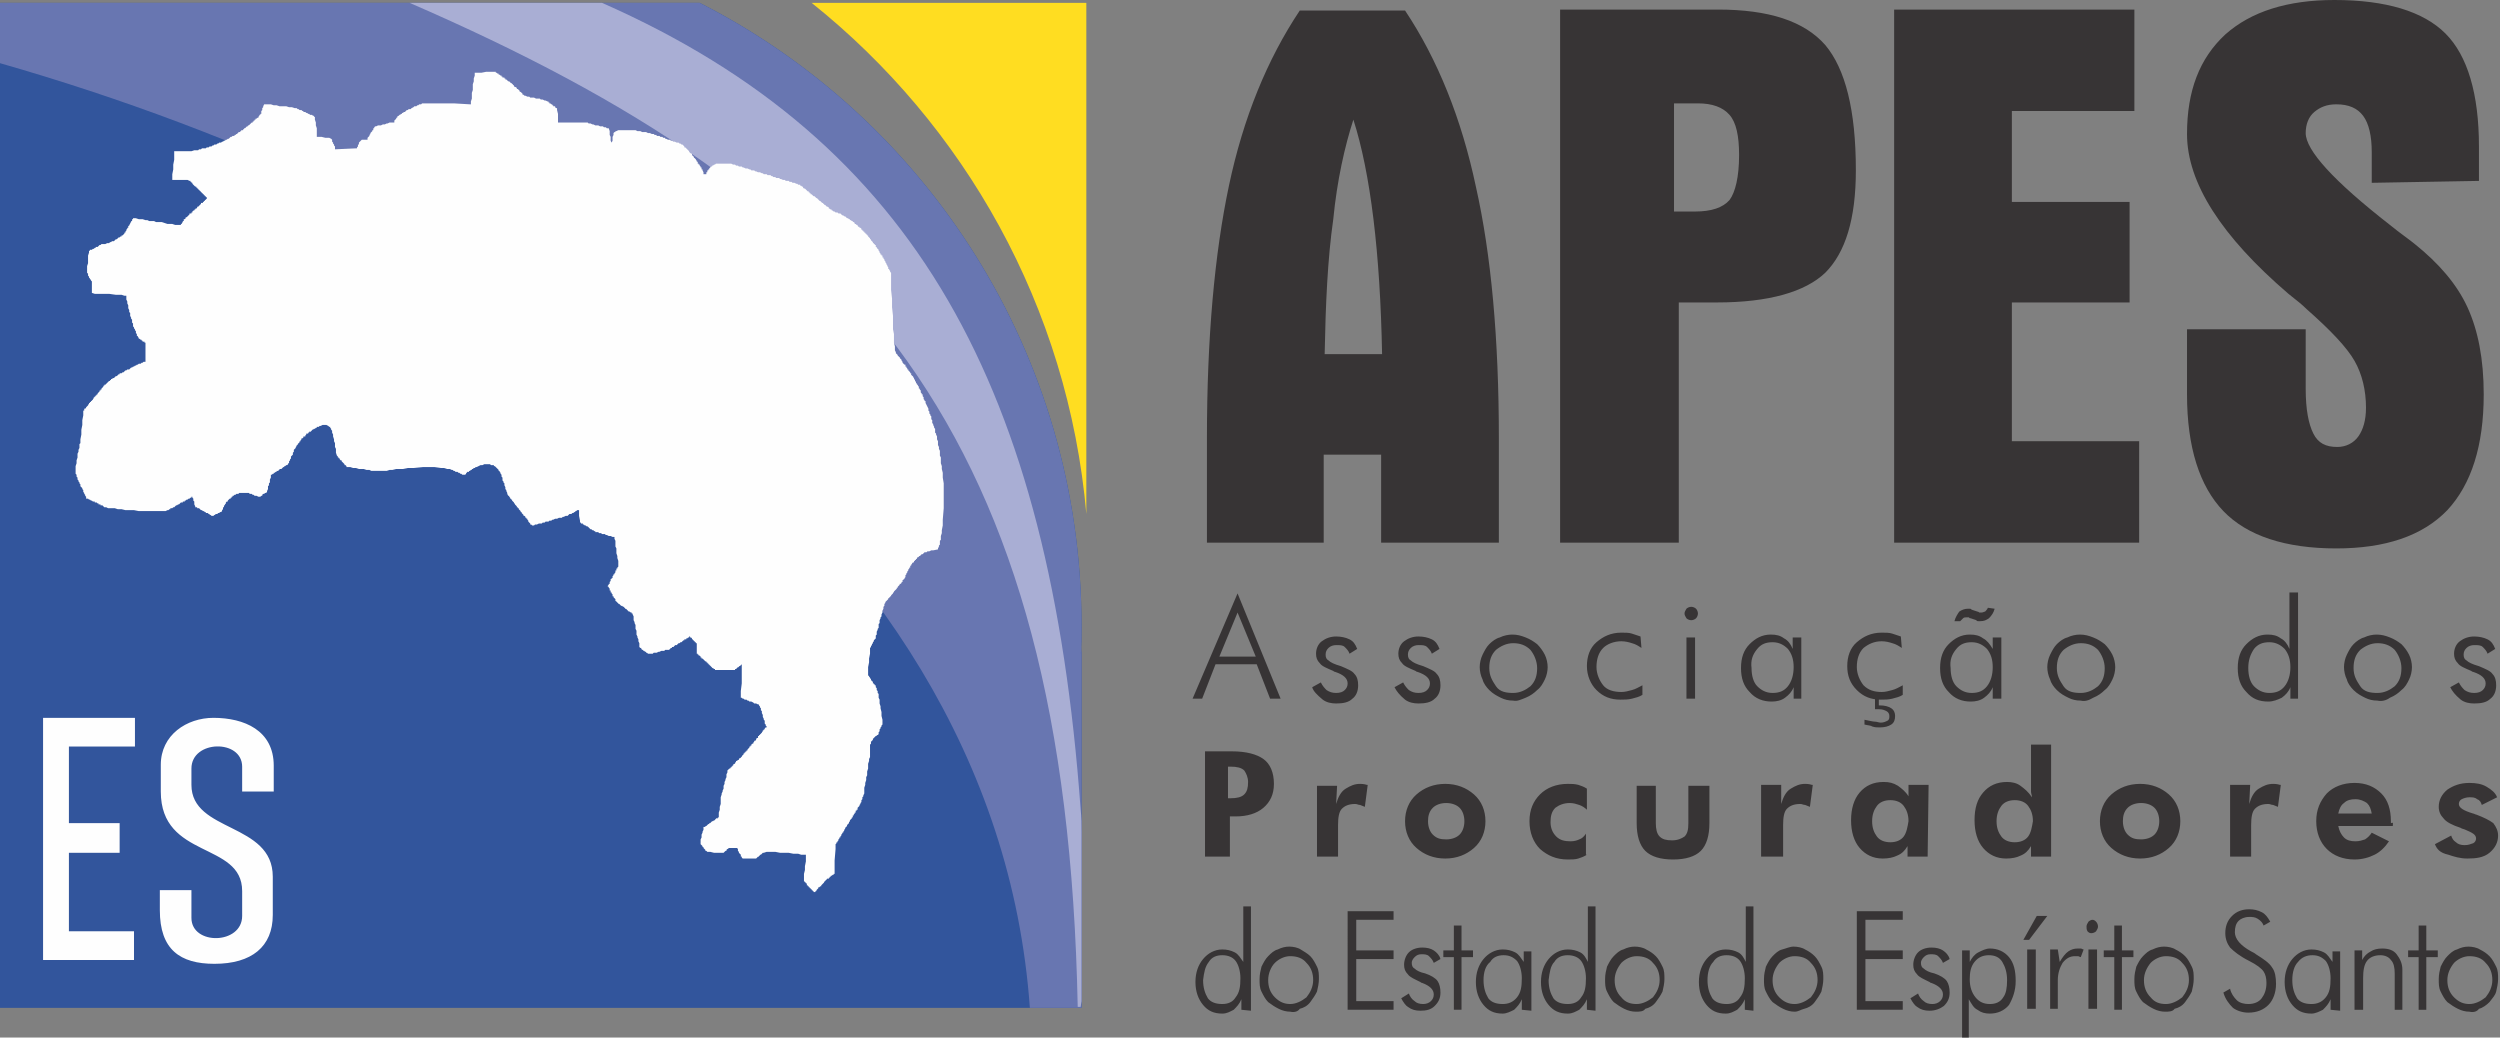 <svg id="Camada_1" xmlns="http://www.w3.org/2000/svg" viewBox="0 0 261.2 108.4"><rect x="0" y="0" width="261.2" height="108.4" fill="#808080" stroke="none"/><style>.st0{fill:#373435;} .st1{fill:#32559C;} .st2{fill:#6876B1;} .st3{fill:#A9AED4;} .st4{fill:#FFDD21;} .st5{fill:#FEFEFE;}</style><g id="Camada_x0020_1"><path class="st0" d="M138.4 37h6c-.1-5.3-.4-10-.9-14.1s-1.2-7.6-2.1-10.4c-.9 2.8-1.7 6.3-2.1 10.4-.6 4.2-.8 8.9-.9 14.1zm-12.3 19.7V45.8c0-10.5.8-19.3 2.3-26.4 1.5-7.1 4-13.2 7.4-18.3h11c3.4 5.1 5.9 11.3 7.4 18.4 1.6 7.1 2.4 15.9 2.4 26.3v10.9h-12.3v-9.2h-6v9.2h-12.2zM163 1h16.5c5.3 0 9 1.2 11.2 3.7 2.1 2.5 3.2 6.8 3.2 13.1 0 5.1-1.1 8.6-3.2 10.7-2.1 2-5.9 3.1-11.3 3.1h-4v25.1H163V1zm11.9 21.1h2.2c1.7 0 2.9-.4 3.6-1.2.6-.8 1-2.4 1-4.7 0-2-.3-3.4-1-4.2-.7-.8-1.8-1.2-3.3-1.2h-2.5v11.3zm23 34.5V1H223v10.6h-12.8v9.5h12.3v10.5h-12.3v14.5h13.3v10.6h-25.6zm49.9-37.5v-3.2c0-1.7-.3-3-.9-3.8-.6-.8-1.5-1.2-2.8-1.2-1 0-1.7.3-2.3.8-.6.5-.9 1.3-.9 2.2 0 1.8 2.9 5 8.8 9.6 1.1.9 2 1.5 2.6 2 2.5 2 4.4 4.2 5.5 6.6 1.1 2.4 1.7 5.4 1.7 9.1 0 5.4-1.3 9.4-3.8 12.1-2.6 2.7-6.5 4-11.6 4-5.3 0-9.3-1.3-11.8-3.9-2.5-2.6-3.8-6.7-3.8-12.2v-6.8h12.4v6.2c0 2.2.3 3.7.8 4.7s1.3 1.4 2.5 1.4c.9 0 1.7-.4 2.2-1.1.5-.7.8-1.7.8-3 0-1.8-.4-3.5-1.2-4.9-.8-1.4-2.5-3.2-5-5.4-.4-.4-1-.9-1.9-1.6-7-6-10.6-11.6-10.6-16.7 0-4.5 1.3-7.9 4-10.4C235.2 1.2 239 0 243.9 0c5.4 0 9.3 1.2 11.6 3.5 2.3 2.3 3.5 6.3 3.5 11.8v3.6l-11.2.2zm-122.1 83.3c0 .8.2 1.4.5 1.9.3.4.8.6 1.5.6.6 0 1.1-.2 1.4-.7.4-.5.5-1.1.5-2 0-.7-.2-1.4-.5-1.8-.3-.4-.8-.6-1.4-.6s-1.1.2-1.4.7c-.4.5-.5 1.1-.6 1.9zm4 3.1v-1.1c-.2.5-.5.8-.8 1.1-.4.2-.7.4-1.2.4-.9 0-1.5-.3-2-.9s-.8-1.4-.8-2.4.3-1.8.8-2.4c.5-.6 1.2-1 2-1 .5 0 .9.1 1.3.3.4.2.6.6.9 1v-5.8h.8v10.9l-1-.1zm5.1-.6c.6 0 1.2-.3 1.7-.7.4-.5.7-1.1.7-1.8s-.2-1.3-.7-1.8c-.4-.5-1-.7-1.7-.7-.6 0-1.2.3-1.6.7s-.7 1.1-.7 1.8.2 1.3.7 1.8 1 .7 1.6.7zm0 .8c-.4 0-.8-.1-1.2-.3-.4-.2-.7-.4-1.1-.7-.3-.3-.5-.7-.7-1.1-.2-.4-.2-.8-.2-1.3s.1-.9.2-1.3c.2-.4.4-.8.7-1.1.3-.3.6-.6 1-.7.4-.2.8-.3 1.2-.3.4 0 .9.1 1.2.3s.7.4 1 .7c.3.3.5.7.7 1.1.2.4.2.8.2 1.3 0 .4-.1.9-.2 1.3-.2.4-.4.7-.7 1.1s-.7.6-1.1.7c-.2.3-.6.4-1 .3zm6-.2V95.2h4.8v.9h-3.9v3.2h3.9v.9h-3.9v4.4h3.9v.9h-4.8zm5.6-1.2l.8-.5c.1.3.3.6.6.8.2.2.5.3.9.3.3 0 .6-.1.8-.3.2-.2.3-.4.3-.7 0-.5-.4-.9-1.2-1.2-.1 0-.2-.1-.2-.1-.6-.3-1.1-.5-1.3-.8-.3-.3-.4-.6-.4-1 0-.5.2-1 .5-1.3s.8-.5 1.4-.5c.5 0 .9.1 1.2.3.3.2.6.5.7.9l-.7.4c-.1-.3-.3-.5-.5-.7-.2-.2-.5-.2-.8-.2-.3 0-.5.1-.7.3-.2.2-.3.4-.3.6 0 .3.1.5.3.6.2.2.6.4 1.1.5.6.2 1.1.5 1.3.8.2.3.3.7.3 1.2 0 .6-.2 1-.6 1.4s-.9.5-1.5.5c-.5 0-.9-.1-1.3-.4-.2-.1-.5-.5-.7-.9zm5.5-4.3h-1.1v-.7h1.1v-2.6h.8v2.6h1.2v.7h-1.2v5.5h-.8V100zm3.1 2.4c0 .8.2 1.4.5 1.9.3.4.8.6 1.5.6.6 0 1.1-.2 1.5-.7.4-.5.5-1.1.5-2 0-.7-.2-1.4-.5-1.8-.4-.4-.8-.6-1.4-.6s-1.1.2-1.4.7c-.5.4-.7 1.1-.7 1.9zm4 3.1v-1.1c-.2.5-.5.8-.8 1.1-.4.2-.8.4-1.2.4-.9 0-1.5-.3-2-.9-.5-.6-.8-1.4-.8-2.4s.3-1.8.8-2.4c.5-.6 1.2-1 2-1 .5 0 .9.1 1.3.3.4.2.6.6.9 1v-1.1h.8v6.2l-1-.1zm2.8-3.1c0 .8.2 1.4.5 1.9.3.4.8.6 1.5.6.6 0 1.1-.2 1.4-.7.4-.5.5-1.1.5-2 0-.7-.2-1.4-.5-1.8-.3-.4-.8-.6-1.4-.6s-1.1.2-1.4.7c-.4.4-.5 1.1-.6 1.9zm4 3.1v-1.1c-.2.5-.5.8-.8 1.1-.4.2-.7.4-1.2.4-.9 0-1.5-.3-2-.9-.5-.6-.8-1.4-.8-2.4s.3-1.8.8-2.4c.5-.6 1.2-1 2-1 .5 0 .9.1 1.3.3.4.2.6.6.8 1v-5.8h.8v10.9l-.9-.1zm5.2-.6c.6 0 1.2-.3 1.7-.7.4-.5.7-1.1.7-1.8s-.2-1.3-.7-1.8c-.4-.5-1-.7-1.7-.7-.6 0-1.2.3-1.6.7-.4.5-.7 1.1-.7 1.8s.2 1.3.7 1.8c.4.5.9.7 1.6.7zm-.1.8c-.4 0-.8-.1-1.2-.3-.4-.2-.7-.4-1.1-.7-.3-.3-.5-.7-.7-1.1-.2-.4-.2-.8-.2-1.3s.1-.9.2-1.3c.2-.4.4-.8.7-1.1.3-.3.6-.6 1-.7.4-.2.8-.3 1.2-.3.4 0 .9.1 1.2.3.4.2.7.4 1 .7.3.3.5.7.7 1.1.2.4.2.8.2 1.3 0 .4-.1.9-.2 1.3-.2.4-.4.7-.7 1.1s-.7.6-1.1.7c-.2.3-.6.3-1 .3zm7.5-3.3c0 .8.2 1.4.5 1.9.3.4.8.6 1.5.6.6 0 1.1-.2 1.4-.7.4-.5.5-1.1.5-2 0-.7-.2-1.4-.5-1.8-.3-.4-.8-.6-1.4-.6s-1.1.2-1.4.7c-.4.4-.6 1.1-.6 1.9zm3.9 3.1v-1.1c-.2.5-.5.8-.8 1.1-.4.2-.7.4-1.2.4-.9 0-1.5-.3-2-.9-.5-.6-.8-1.4-.8-2.4s.3-1.8.8-2.4c.5-.6 1.2-1 2-1 .5 0 .9.1 1.3.3.4.2.6.6.8 1v-5.8h.8v10.9l-.9-.1zm5.2-.6c.6 0 1.2-.3 1.7-.7.4-.5.7-1.1.7-1.8s-.2-1.3-.7-1.8c-.4-.5-1-.7-1.7-.7-.6 0-1.2.3-1.6.7-.4.5-.7 1.1-.7 1.8s.2 1.3.7 1.8 1 .7 1.6.7zm0 .8c-.4 0-.8-.1-1.2-.3-.4-.2-.7-.4-1.1-.7-.3-.3-.5-.7-.7-1.1-.2-.4-.2-.8-.2-1.3s.1-.9.2-1.3c.2-.4.4-.8.7-1.1.3-.3.6-.6 1-.7s.8-.3 1.2-.3c.4 0 .9.1 1.2.3.4.2.7.4 1 .7.3.3.5.7.7 1.1.2.4.2.8.2 1.3 0 .4-.1.9-.2 1.3-.2.4-.4.7-.7 1.1s-.7.6-1.1.7-.6.3-1 .3zm6.5-.3V95.2h4.8v.9h-3.9v3.2h3.9v.9h-3.9v4.4h3.9v.9H194zm5.6-1.1l.8-.5c.1.3.3.6.6.8.2.2.5.3.9.3.3 0 .6-.1.8-.3.2-.2.3-.4.3-.7 0-.5-.4-.9-1.2-1.2-.1 0-.2-.1-.2-.1-.6-.3-1.1-.5-1.3-.8-.3-.3-.4-.6-.4-1 0-.5.2-1 .5-1.3s.8-.5 1.4-.5c.5 0 .9.1 1.2.3.3.2.6.5.7.9l-.7.4c-.1-.3-.3-.5-.5-.7-.2-.2-.5-.2-.8-.2-.3 0-.5.1-.7.3s-.3.4-.3.6c0 .3.1.5.3.6.2.2.6.4 1.1.5.6.2 1.1.5 1.3.8.2.3.3.7.3 1.2 0 .6-.2 1-.6 1.4-.4.3-.9.5-1.5.5-.5 0-.9-.1-1.3-.4-.2-.1-.5-.5-.7-.9zm10.1-1.9c0-.8-.2-1.4-.5-1.9s-.8-.7-1.4-.7c-.6 0-1.1.2-1.5.7s-.5 1.1-.5 1.8c0 .8.2 1.4.6 1.9.4.5.9.7 1.5.7s1.1-.2 1.4-.7c.3-.4.4-1 .4-1.8zm-4.7 6.2v-9.3h.8v1.2c.2-.4.5-.8.9-1 .4-.2.8-.4 1.2-.4.8 0 1.5.3 2 .9.5.6.7 1.4.7 2.5 0 1-.3 1.8-.7 2.5-.5.6-1.2.9-2 .9-.5 0-.9-.1-1.3-.4-.4-.2-.6-.6-.9-1.1v4.3l-.7-.1zm6.8-3.2v-6.2h.9v6.2h-.9zm-.4-7.2l1.4-2.5h1.1l-1.9 2.5h-.6zm3.8 2.3c.3-.5.6-.9.9-1.1.3-.2.6-.3 1-.3h.3c.1 0 .2.1.3.1l-.3.8c-.1 0-.2-.1-.3-.1h-.3c-.5 0-.9.2-1.3.7-.3.5-.5 1.1-.5 1.8v3h-.8v-6.2h.8l.2 1.3zm2.8-3.7c0-.2.1-.3.2-.5.1-.1.3-.2.4-.2.2 0 .3.1.4.2.1.1.2.3.2.5s-.1.3-.2.5c-.1.1-.3.2-.5.2s-.3-.1-.4-.2c-.1-.2-.1-.3-.1-.5zm.2 8.6v-6.2h.9v6.2h-.9zm2.7-5.4h-1.1v-.7h1.1v-2.6h.8v2.6h1.2v.7h-1.2v5.5h-.8V100zm5.4 4.9c.6 0 1.2-.3 1.7-.7.4-.5.7-1.1.7-1.8s-.2-1.3-.7-1.8c-.4-.5-1-.7-1.7-.7-.6 0-1.2.3-1.6.7-.4.5-.7 1.1-.7 1.8s.2 1.3.7 1.8c.4.5.9.7 1.6.7zm-.1.8c-.4 0-.8-.1-1.2-.3-.4-.2-.7-.4-1.1-.7-.3-.3-.5-.7-.7-1.1-.2-.4-.2-.8-.2-1.3s.1-.9.2-1.3c.2-.4.4-.8.7-1.1.3-.3.6-.6 1-.7.4-.2.8-.3 1.2-.3.4 0 .9.1 1.2.3.4.2.7.4 1 .7.3.3.5.7.7 1.1.2.4.2.8.2 1.3 0 .4-.1.9-.2 1.3-.2.4-.4.7-.7 1.1s-.7.6-1.1.7c-.2.3-.6.3-1 .3zm6.1-2l.7-.4c.1.5.4.9.7 1.2.3.3.8.4 1.2.4.6 0 1.1-.2 1.4-.6.3-.4.5-.9.5-1.6 0-.5-.1-.9-.3-1.2s-.7-.7-1.5-1.1c-1-.5-1.6-1-2-1.4-.3-.4-.5-.9-.5-1.5 0-.7.2-1.3.7-1.8.5-.5 1.1-.7 1.8-.7.5 0 .9.1 1.3.3.4.2.6.5.9 1l-.7.4c-.1-.3-.3-.5-.6-.7-.3-.2-.6-.2-.9-.2-.5 0-.9.2-1.1.4-.3.3-.4.7-.4 1.2 0 .7.6 1.4 1.7 2 .2.1.4.2.5.3.8.5 1.4.9 1.7 1.4.3.4.4 1 .4 1.7 0 .9-.3 1.7-.8 2.2-.5.5-1.2.8-2.1.8-.6 0-1.2-.2-1.6-.5-.4-.4-.8-.9-1-1.6zm7.2-1.3c0 .8.2 1.4.5 1.9.3.4.8.6 1.5.6.6 0 1.1-.2 1.5-.7.4-.5.5-1.1.5-2 0-.7-.2-1.4-.5-1.8-.4-.4-.8-.6-1.4-.6-.6 0-1.1.2-1.5.7-.4.4-.6 1.1-.6 1.9zm4 3.1v-1.1c-.2.5-.5.8-.8 1.1-.4.2-.8.4-1.2.4-.9 0-1.5-.3-2-.9-.5-.6-.8-1.4-.8-2.4s.3-1.8.8-2.4c.5-.6 1.2-1 2-1 .5 0 .9.1 1.3.3.4.2.6.6.9 1v-1.1h.8v6.2l-1-.1zm2.5 0v-6.2h.8v1c.2-.4.5-.7.9-.9.3-.2.7-.3 1.2-.3.7 0 1.2.2 1.5.6s.6.9.6 1.6v4.2h-.8v-3.8c0-.6-.1-1.1-.4-1.4-.2-.3-.6-.5-1.1-.5-.6 0-1.1.2-1.4.6-.3.4-.4 1-.4 1.8v3.3h-.9zm6.7-5.5h-1.1v-.7h1.1v-2.6h.8v2.6h1.2v.7h-1.2v5.5h-.8V100zm5.3 4.9c.6 0 1.2-.3 1.7-.7.4-.5.7-1.1.7-1.8s-.2-1.3-.7-1.8c-.4-.5-1-.7-1.7-.7-.6 0-1.2.3-1.6.7-.4.5-.7 1.1-.7 1.8s.2 1.3.7 1.8c.5.5 1 .7 1.6.7zm0 .8c-.4 0-.8-.1-1.2-.3s-.7-.4-1.1-.7c-.3-.3-.5-.7-.7-1.1-.2-.4-.2-.8-.2-1.3s.1-.9.2-1.3c.2-.4.4-.8.7-1.1.3-.3.6-.6 1-.7.4-.2.8-.3 1.2-.3.4 0 .9.1 1.2.3.4.2.7.4 1 .7.3.3.5.7.7 1.1.2.4.2.8.2 1.3 0 .4-.1.9-.2 1.3s-.4.7-.7 1.1c-.3.3-.7.6-1.1.7-.2.3-.6.4-1 .3zM128.3 83.4h.3c.6 0 1.1-.1 1.4-.4.3-.3.4-.7.4-1.3 0-.5-.2-.9-.4-1.2-.3-.3-.8-.4-1.4-.4h-.3v3.3zm-2.4 6.1v-11h2.8c1.5 0 2.6.3 3.3.8.7.5 1.1 1.4 1.1 2.6 0 1.1-.4 1.9-1.1 2.5-.7.6-1.7.9-2.9.9h-.6v4.2h-2.6zm13.7-5.5c.2-.7.5-1.3 1-1.6s.9-.5 1.5-.5c.1 0 .4 0 .7.1h.1l-.3 2.3c-.2-.1-.3-.1-.5-.2-.2 0-.3-.1-.5-.1-.7 0-1.1.2-1.4.5-.3.3-.4.9-.4 1.7v3.3h-2.2v-7.4h2.1l-.1 1.9zm13.4 1.8c0-.6-.2-1.1-.5-1.4s-.8-.5-1.4-.5c-.6 0-1.1.2-1.4.5-.4.4-.5.9-.5 1.4 0 .6.2 1.1.5 1.4.4.4.8.5 1.4.5s1.1-.2 1.4-.5.5-.8.5-1.4zm2.2 0c0 1.1-.4 2.1-1.2 2.8-.8.7-1.8 1.1-3 1.1s-2.2-.4-3-1.1c-.8-.7-1.2-1.7-1.2-2.8 0-1.1.4-2.1 1.2-2.8.8-.7 1.8-1.1 3-1.1s2.2.4 3 1.1c.8.7 1.2 1.7 1.2 2.8zm10.6 3.5c-.3.2-.6.3-.9.4-.3.1-.7.1-1.1.1-1.2 0-2.1-.4-2.9-1.1-.7-.7-1.1-1.7-1.1-2.9s.4-2.1 1.1-2.8c.7-.7 1.7-1.1 2.9-1.1.4 0 .7 0 1.1.1.3.1.6.2.9.4v2.2c-.2-.2-.5-.4-.8-.5-.3-.1-.6-.2-1-.2-.6 0-1.1.2-1.5.5-.4.4-.5.9-.5 1.5s.2 1.1.6 1.5c.4.4.9.5 1.5.5.4 0 .7-.1.9-.2.3-.1.5-.3.7-.6v2.2h.1zm7.2-7.2V86c0 .6.1 1.1.4 1.4.3.3.7.4 1.3.4.6 0 1-.2 1.3-.4.3-.3.4-.7.4-1.4v-3.9h2.2V86c0 1.3-.3 2.3-.9 2.9-.6.6-1.6.9-2.9.9-1.3 0-2.3-.3-2.9-.9-.6-.6-.9-1.6-.9-2.9v-3.9h2zm13.1 1.9c.2-.7.5-1.3 1-1.6s.9-.5 1.5-.5c.1 0 .4 0 .7.1h.1l-.3 2.3c-.2-.1-.3-.1-.5-.2-.2 0-.3-.1-.5-.1-.7 0-1.1.2-1.4.5-.3.3-.4.9-.4 1.7v3.3H184V82h2.1v2zm13.3 1.8c0-.7-.2-1.2-.5-1.6-.3-.4-.8-.6-1.4-.6-.6 0-1.1.2-1.4.6-.3.4-.5.9-.5 1.6s.2 1.2.5 1.6c.3.4.8.6 1.4.6.6 0 1.1-.2 1.4-.6.3-.4.4-1 .5-1.6zm2 3.7h-2.1v-1.1c-.3.5-.6.8-1.1 1-.4.2-.9.3-1.5.3-1 0-1.8-.4-2.4-1.1-.6-.7-.9-1.7-.9-2.9s.3-2.2.9-2.9c.6-.7 1.4-1.1 2.5-1.1.6 0 1 .1 1.5.4.4.3.8.6 1.1 1.1V82h2.1l-.1 7.5zm11-3.7c0-.7-.2-1.2-.5-1.6-.3-.4-.8-.6-1.4-.6-.6 0-1.1.2-1.4.6-.3.4-.5.9-.5 1.6s.2 1.2.5 1.6c.3.4.8.6 1.4.6.6 0 1.1-.2 1.4-.6.3-.4.4-1 .5-1.6zm1.9 3.7h-2.1v-1.1c-.3.5-.6.8-1.1 1-.4.2-.9.3-1.5.3-1 0-1.8-.4-2.4-1.1-.6-.7-.9-1.7-.9-2.9 0-1.3.3-2.2.9-2.9.6-.7 1.4-1.1 2.5-1.1.5 0 1 .1 1.4.4.4.3.8.6 1.2 1.2 0-.2-.1-.4-.1-.6v-4.9h2.1v11.7zm11.3-3.7c0-.6-.2-1.1-.5-1.4s-.8-.5-1.4-.5c-.6 0-1.1.2-1.4.5-.4.4-.5.9-.5 1.4 0 .6.2 1.1.5 1.4.4.4.8.5 1.4.5s1.1-.2 1.4-.5.5-.8.5-1.4zm2.2 0c0 1.1-.4 2.1-1.2 2.8-.8.7-1.8 1.1-3 1.1s-2.2-.4-3-1.1-1.2-1.7-1.2-2.8c0-1.1.4-2.1 1.2-2.8.8-.7 1.8-1.1 3-1.1s2.2.4 3 1.1c.8.7 1.2 1.7 1.2 2.8zM235 84c.2-.7.5-1.3 1-1.6s.9-.5 1.5-.5c.1 0 .4 0 .7.1h.1l-.3 2.3c-.2-.1-.3-.1-.5-.2-.2 0-.3-.1-.5-.1-.7 0-1.1.2-1.4.5-.3.3-.4.9-.4 1.7v3.3H233V82h2.1l-.1 2zm12.8 1c-.1-.5-.2-.8-.5-1.1-.3-.2-.7-.4-1.2-.4s-.9.1-1.2.4c-.3.2-.5.6-.6 1.1h3.5zm2.2 1.3h-5.7c.1.5.3.9.6 1.2.3.3.7.4 1.2.4.4 0 .7-.1 1-.2.3-.2.5-.4.7-.7l1.8.9c-.4.6-.9 1.1-1.5 1.4-.6.3-1.3.5-2.1.5-1.2 0-2.2-.4-2.9-1.1-.7-.7-1.1-1.7-1.1-2.9s.4-2.1 1.1-2.9c.7-.7 1.7-1.1 2.9-1.1s2.1.4 2.8 1.1c.7.7 1 1.7 1 2.9v.2c.3-.1.2 0 .2.3zm4.4 1.9l1.7-.9c.1.3.2.5.5.7.2.2.5.3.9.3s.6-.1.9-.2c.2-.1.3-.3.3-.5 0-.4-.4-.6-1.1-.9-.2-.1-.4-.1-.5-.2-.9-.3-1.5-.6-1.8-1-.3-.3-.5-.7-.5-1.2 0-.7.3-1.3.9-1.8.6-.4 1.3-.7 2.3-.7.7 0 1.3.1 1.8.4.5.3.9.6 1.1 1.1l-1.6.8c-.1-.3-.2-.5-.5-.6-.2-.2-.5-.2-.8-.2-.3 0-.6.1-.8.2-.2.1-.3.3-.3.5 0 .4.5.7 1.5 1 .1 0 .2.1.3.1.8.3 1.4.6 1.8.9.3.4.5.8.5 1.3 0 .7-.3 1.3-.9 1.8s-1.4.6-2.3.6c-.8 0-1.4-.2-2-.4-.9-.2-1.2-.6-1.4-1.1zm-127-19.6h3.8l-1.9-4.6-1.9 4.6zm-2.8 4.4l4.7-11 4.5 11h-1.1l-1.4-3.6H127l-1.4 3.6h-1zm12.5-1.2l.9-.5c.2.4.4.6.6.8.3.2.6.3 1 .3s.7-.1.9-.3c.2-.2.3-.4.3-.7 0-.5-.4-.9-1.3-1.2-.1 0-.2-.1-.2-.1-.7-.3-1.2-.5-1.4-.8-.3-.3-.4-.6-.4-1 0-.5.2-1 .6-1.3.4-.3.9-.5 1.5-.5.5 0 1 .1 1.4.3.4.2.6.5.8 1l-.8.5c-.1-.3-.3-.5-.5-.7-.2-.2-.5-.2-.9-.2-.3 0-.6.1-.8.3-.2.2-.3.4-.3.7 0 .3.1.5.3.6.2.2.6.4 1.3.6.7.3 1.2.5 1.4.8.3.3.4.7.4 1.2 0 .6-.2 1.1-.6 1.4-.4.4-1 .5-1.7.5-.5 0-1-.1-1.4-.4-.6-.5-1-.9-1.1-1.3zm8.6 0l.9-.5c.2.4.4.6.6.8.3.2.6.3 1 .3s.7-.1.9-.3c.2-.2.3-.4.3-.7 0-.5-.4-.9-1.3-1.2-.1 0-.2-.1-.2-.1-.7-.3-1.2-.5-1.4-.8-.3-.3-.4-.6-.4-1 0-.5.2-1 .6-1.3.4-.3.9-.5 1.5-.5.5 0 1 .1 1.4.3.4.2.6.5.8 1l-.8.5c-.1-.3-.3-.5-.5-.7-.2-.2-.5-.2-.9-.2-.3 0-.6.1-.8.3-.2.2-.3.4-.3.7 0 .3.1.5.3.6.2.2.6.4 1.3.6.7.3 1.2.5 1.4.8.3.3.4.7.4 1.2 0 .6-.2 1.1-.6 1.4-.4.4-1 .5-1.7.5-.5 0-1-.1-1.4-.4-.6-.5-.9-.9-1.1-1.3zm12.4.6c.7 0 1.3-.3 1.8-.7.5-.5.7-1.1.7-1.9 0-.7-.3-1.4-.7-1.9-.5-.5-1.1-.7-1.8-.7s-1.3.3-1.8.7c-.5.5-.7 1.1-.7 1.9s.3 1.3.7 1.9 1.1.7 1.8.7zm0 .8c-.5 0-.9-.1-1.3-.3-.4-.2-.8-.4-1.2-.8-.3-.3-.6-.7-.7-1.1-.2-.4-.3-.9-.3-1.3s.1-.9.3-1.3.4-.8.7-1.1c.3-.3.7-.6 1.1-.7.4-.2.9-.3 1.3-.3.5 0 .9.1 1.4.3s.8.4 1.2.7c.3.3.6.7.8 1.1s.3.9.3 1.3-.1.9-.3 1.3c-.2.4-.4.8-.8 1.1-.3.3-.7.6-1.2.8s-.9.4-1.3.3zm13.4-5.5c-.3-.2-.6-.4-1-.5-.3-.1-.7-.2-1.1-.2-.8 0-1.5.3-1.9.7-.5.5-.7 1.2-.7 2 0 .7.3 1.4.7 1.9s1.1.7 1.9.7c.4 0 .7-.1 1.1-.2.4-.1.7-.3 1.1-.5v1c-.3.2-.7.3-1.1.4-.4.1-.8.1-1.2.1-1 0-1.8-.3-2.5-1-.6-.6-1-1.5-1-2.5s.3-1.9 1-2.5 1.5-1 2.6-1c.4 0 .8 0 1.1.1l.9.3.1 1.2zm4.5-3.6c0-.2.1-.3.2-.5.1-.1.3-.2.5-.2s.4.1.5.2c.1.1.2.3.2.5s-.1.4-.2.5-.3.2-.5.2-.4-.1-.5-.2c-.1-.2-.2-.3-.2-.5zm.2 8.9v-6.4h.9V73h-.9zm6.8-3.2c0 .8.2 1.5.6 1.9.4.4.9.7 1.6.7.7 0 1.2-.2 1.6-.7s.6-1.2.6-2-.2-1.4-.6-1.9c-.4-.4-.9-.7-1.6-.7-.7 0-1.2.2-1.6.7-.5.6-.7 1.2-.6 2zm4.4 3.2v-1.2c-.2.5-.5.8-.9 1.1-.4.3-.9.4-1.4.4-.9 0-1.7-.3-2.3-1-.6-.6-.9-1.4-.9-2.5s.3-1.9.9-2.5c.6-.6 1.3-1 2.2-1 .6 0 1 .1 1.4.4.4.2.7.6.9 1.1v-1.2h.9V73h-.8zm11.3-5.3c-.3-.2-.6-.4-1-.5-.3-.1-.7-.2-1.1-.2-.8 0-1.4.3-1.9.7-.5.5-.7 1.2-.7 2 0 .7.3 1.4.7 1.9.5.5 1.1.7 1.9.7.4 0 .7-.1 1.1-.2.4-.1.7-.3 1.1-.5v1c-.3.2-.7.3-1.1.4-.4.1-.8.1-1.2.1-1 0-1.8-.3-2.5-1s-1-1.5-1-2.5.3-1.9 1-2.5 1.5-1 2.6-1c.4 0 .8 0 1.1.1l.9.3.1 1.2zm-3.9 8v-.5c.5.1.9.2 1.1.2.2 0 .4.1.6.1.3 0 .5-.1.7-.2.2-.1.2-.3.2-.5s-.1-.4-.3-.5c-.2-.1-.4-.2-.8-.2h-.4V73h.4v.7h.1c.5 0 .9.1 1.2.3.3.2.4.5.4.8 0 .4-.1.7-.4.9-.3.2-.7.3-1.2.3-.3 0-.5 0-.8-.1-.1-.1-.4-.1-.8-.2zm9-5.9c0 .8.2 1.5.6 1.9.4.4.9.7 1.6.7.7 0 1.2-.2 1.6-.7.4-.5.6-1.2.6-2s-.2-1.4-.6-1.9c-.4-.4-.9-.7-1.6-.7-.7 0-1.2.2-1.6.7-.5.6-.7 1.2-.6 2zm4.4 3.2v-1.2c-.2.5-.5.8-.9 1.1-.4.3-.9.4-1.4.4-.9 0-1.7-.3-2.3-1-.6-.6-.9-1.4-.9-2.5s.3-1.9.9-2.5c.6-.6 1.3-1 2.2-1 .6 0 1 .1 1.4.4.4.2.7.6 1 1.1v-1.2h.9V73h-.9zm.2-9.4c-.1.4-.3.7-.6 1-.3.2-.5.3-.9.3h-.2c-.1 0-.2 0-.2-.1l-.6-.2c-.1 0-.1 0-.2-.1h-.2c-.2 0-.3 0-.4.1l-.3.3h-.6c.1-.4.3-.7.5-1 .3-.2.6-.3.9-.3h.2c.1 0 .1 0 .2.1l.6.2c.1 0 .2.1.2.1h.2c.2 0 .3-.1.4-.1.1-.1.2-.2.3-.4l.7.1zm9 8.8c.7 0 1.3-.3 1.8-.7.5-.5.7-1.1.7-1.9 0-.7-.3-1.4-.7-1.9-.5-.5-1.1-.7-1.8-.7s-1.3.3-1.8.7c-.5.5-.7 1.1-.7 1.9s.3 1.3.7 1.9 1.1.7 1.8.7zm0 .8c-.5 0-.9-.1-1.3-.3-.4-.2-.8-.4-1.2-.8-.3-.3-.6-.7-.7-1.1-.2-.4-.3-.9-.3-1.3s.1-.9.3-1.3.4-.8.7-1.1c.3-.3.7-.6 1.1-.7.4-.2.9-.3 1.3-.3.5 0 .9.1 1.4.3s.8.4 1.2.7c.3.3.6.7.8 1.1s.3.9.3 1.3-.1.9-.3 1.3c-.2.4-.4.8-.8 1.1-.3.3-.7.6-1.2.8-.5.3-.9.4-1.3.3zm17.5-3.4c0 .8.2 1.5.6 1.9.4.4.9.7 1.6.7.7 0 1.2-.2 1.6-.7.4-.5.6-1.2.6-2s-.2-1.4-.6-1.9c-.4-.4-.9-.7-1.6-.7s-1.2.2-1.6.7c-.4.6-.6 1.2-.6 2zm4.4 3.2v-1.2c-.2.5-.5.8-.9 1.1-.4.2-.9.4-1.4.4-1 0-1.7-.3-2.3-1-.6-.6-.9-1.4-.9-2.5s.3-1.9.9-2.5c.6-.6 1.3-1 2.2-1 .6 0 1 .1 1.4.4.4.2.7.6.9 1.1v-5.9h.9V73h-.8zm9.1-.6c.7 0 1.3-.3 1.8-.7.5-.5.7-1.1.7-1.9 0-.7-.3-1.4-.7-1.9-.5-.5-1.1-.7-1.8-.7s-1.3.3-1.8.7c-.5.5-.7 1.1-.7 1.9s.3 1.3.7 1.9 1.1.7 1.8.7zm0 .8c-.5 0-.9-.1-1.3-.3-.4-.2-.8-.4-1.2-.8-.3-.3-.6-.7-.7-1.1-.2-.4-.3-.9-.3-1.3s.1-.9.3-1.3.4-.8.7-1.1c.3-.3.7-.6 1.1-.7.4-.2.9-.3 1.3-.3.5 0 .9.1 1.4.3s.8.4 1.2.7c.3.3.6.7.8 1.1s.3.9.3 1.3-.1.9-.3 1.3c-.2.4-.4.8-.8 1.1-.3.3-.7.6-1.2.8-.4.3-.9.4-1.3.3zm7.6-1.4l.9-.5c.2.4.4.6.6.8.3.2.6.3 1 .3s.7-.1.9-.3c.2-.2.3-.4.3-.7 0-.5-.4-.9-1.3-1.2-.1 0-.2-.1-.2-.1-.7-.3-1.2-.5-1.4-.8-.3-.3-.4-.6-.4-1 0-.5.2-1 .6-1.3.4-.3.9-.5 1.5-.5.5 0 1 .1 1.4.3.4.2.6.5.8 1l-.8.5c-.1-.3-.3-.5-.5-.7-.2-.2-.5-.2-.9-.2-.3 0-.6.1-.8.3-.2.2-.3.4-.3.7 0 .3.1.5.3.6.2.2.6.4 1.3.6.7.3 1.2.5 1.4.8.3.3.4.7.4 1.2 0 .6-.2 1.1-.6 1.4-.4.4-1 .5-1.7.5-.5 0-1-.1-1.4-.4-.6-.5-.9-.9-1.1-1.3z"/><g id="_2284201531776"><path class="st1" d="M0 .3h73.1c23.6 12 39.9 36.6 39.9 65.1 0 1.1 0 2.2-.1 3.3 0-.4.1-.7.1-1.1v37.7H0V.3z"/><path class="st2" d="M0 .3h73.1c23.6 12 39.9 36.6 39.9 65.1 0 1.1 0 2.2-.1 3.3 0-.4.1-.7.1-1.1v37.7h-5.4C103.9 53.4 49.9 20.9 0 6.6V.3z"/><path class="st3" d="M42.8.3h20.1c32.9 14.5 46.8 40.3 50 84.2.1.9.1 1.7.1 2.5v17.6l-.1.6h-.3C111.4 44.9 89.6 20.6 42.8.3z"/><path class="st4" d="M84.8.3h28.7v53.4C111.6 32 100.7 13 84.8.3z"/><path class="st5" d="M28.5 95.6v-4c0-5.7-8.5-4.6-8.5-9.6v-1.7c0-3 5.3-3.1 5.3-.2v2.6h3.3V80c0-3.7-3.1-5-6.3-5-2.8 0-5.5 1.8-5.5 4.9v2.8c0 7.1 8.5 5.2 8.5 10.4v2.6c0 3-5.3 3.1-5.3.2V93h-3.3v2.1c0 4.1 2.1 5.6 5.7 5.6 3.9 0 6.1-1.8 6.1-5.1zM4.5 75h9.6v3H7.2v8h5.3v3.1H7.2v8.2H14v3H4.5V75zM50.8 7.5l-.5.1h-.7v.3l-.1.3v.3l-.1.3v.6l-.1.3v.6l-.1.3v.3h-.1l-1.7-.1H44.1l-.1.1h-.2l-.1.1h-.1l-.1.1h-.2l-.1.1-.2.1-.1.1h-.2l-.1.1h-.1l-.1.1-.1.1h-.1l-.1.1H42v.1h-.1l-.1.1h-.1v.1h-.1l-.1.1v.1h-.1v.1l-.1.1-.1.1v.2h-.5l-.2.1h-.1l-.2.1H40l-.2.1H39.5l-.2.1h-.1l-.1.1v.1H39v.2h-.1v.1l-.1.1-.1.1v.1l-.1.1v.1l-.1.1-.1.1v.2H37.8l-.1.1-.1.1-.1.1v.2h-.1v.2l-.1.1v.1h-.1l-2.2.1V15.3l-.1-.1v-.1l-.1-.1v-.1l-.1-.1v-.2l-.1-.1-.2-.1H34l-.4-.1h-.5v-.9l-.1-.3v-.3l-.1-.3v-.3h-.1v-.1h-.1l-.1-.1h-.2l-.1-.1h-.1l-.1-.1H32l-.1-.1h-.2v-.1h-.1l-.1-.1h-.2l-.1-.1h-.1l-.1-.1h-.2l-.3-.1h-.3l-.3-.1h-.7l-.3-.1h-.3l-.3-.1h-.7l-.1.2v.1l-.1.1v.2l-.1.1V11.9h-.1v.1h-.1v.1l-.1.1v.1h-.1l-.1.1h-.1v.1h-.1v.1h-.1v.1h-.1v.1h-.1l-.1.1-.1.1-.1.1h-.1v.1h-.1l-.1.1-.1.1h-.1v.1h-.1v.1h-.2v.1h-.1v.1h-.2v.1h-.1v.1h-.1l-.1.1h-.1v.1h-.2l-.1.1h-.1l-.1.1-.1.1h-.1l-.1.1h-.1l-.1.1h-.1l-.1.1h-.1l-.1.1h-.2l-.1.1h-.1l-.1.1h-.2l-.1.1h-.1l-.1.1h-.2l-.1.1h-.2l-.1.1h-.4l-.1.1h-.2l-.1.1h-.4l-.3.1h-1.8v.9l-.1.5v.5l-.1.5v.6h1.6l.2.1h.1v.1h.1v.1h.1v.1l.1.1.1.1.1.1h.1v.1h.1v.1h.1v.1h.1v.1h.1v.1h.1v.1h.1v.1h.1v.1h.1v.1h.1v.1h.1v.1h.1v.2h-.1v.1h-.1v.1h-.1v.1h-.1v.1H21v.1l-.1.1-.1.1-.1.1h-.1v.1l-.1.1h-.1v.1h-.1v.1h-.1l-.1.1v.1H20v.1h-.2v.1l-.1.1-.1.1-.1.1h-.1v.1l-.1.1h-.1v.2h-.1v.1l-.1.1v.1h-.1v.1H18.3l-.3-.1h-.5l-.3-.1-.3-.1h-.6l-.2-.1h-.5l-.2-.1h-.2l-.3-.1h-.4l-.3-.1h-.3v.1h-.1v.2h-.1v.1l-.1.1v.1l-.1.1v.1h-.1v.2h-.1v.1l-.1.1v.1l-.1.1v.1H13v.1l-.1.1-.1.1h-.1v.1h-.1l-.1.1h-.1l-.1.1-.1.1h-.1l-.1.1-.1.1h-.2l-.1.1h-.1l-.1.1h-.2l-.2.1h-.4l-.1.1h-.1l-.1.1-.1.1H10v.1h-.1l-.1.1h-.1l-.1.1h-.2v.1h-.1v.2l-.1.3v.8l-.1.3V28.5l.1.1v.2l.1.1v.1l.1.1v.1h.1v.1l.1.1v1.2l.3.1h1.5l.7.1h.6l.3.1h.2v.4l.1.2v.2l.1.2V32.2l.1.2v.2l.1.1V33l.1.2v.1l.1.1V33.7l.1.1V34.1l.1.1v.1l.1.1v.1l.1.1v.2l.1.1v.2h.1v.1l.1.1v.1h.1l.1.1h.1v.1h.1v.1h.2v.1h.1v2H15l-.1.1h-.1l-.1.1h-.2l-.1.1h-.1l-.1.1h-.1l-.1.1h-.1l-.1.1h-.1l-.1.1-.1.1h-.2l-.1.1h-.1l-.1.1-.1.1h-.1l-.1.1h-.2v.1h-.1l-.1.1-.1.1h-.1l-.1.1-.1.1h-.1l-.1.1h-.1v.1h-.1v.1h-.1l-.1.1-.1.1-.1.1-.1.1h-.1v.1h-.1v.1l-.1.1-.1.1v.1h-.1v.1h-.1v.1l-.1.1-.1.1v.1h-.1v.1H10v.1h-.1v.1h-.1v.1l-.1.1v.1h-.1v.1h-.1v.1h-.1v.1h-.1v.1l-.1.1v.1h-.1v.1H9v.1l-.1.1h-.1v.2h-.1v.5l-.1.5v.5l-.1.5v.5l-.1.5v.4l-.1.1v.4l-.1.2v.2l-.1.2v.4l-.1.3v.3l-.1.3V49.5l.1.1v.2l.1.1v.2l.1.1v.1l.1.1v.1l.1.1v.2l.1.1.1.1v.1l.1.1v.2l.1.1v.1l.1.1v.1l.1.1v.2h.2l.1.1h.1l.1.1h.1l.1.1h.2v.1h.2l.1.1h.1v.1h.2v.1h.2l.1.1.1.1h.2l.2.1h.7l.3.1h.4l.4.1h.9l.5.1h2.8l.2-.1h.1l.1-.1h.1v-.1h.2l.1-.1h.1l.1-.1.1-.1h.1l.1-.1h.1l.1-.1.1-.1h.2v-.1h.2v-.1h.1l.1-.1h.1l.1-.1h.1l.1-.1h.1v-.1h.1v.1l.1.1v.2l.1.1V52.7l.1.2v.1h.2v.1h.2l.1.1.1.1h.1l.1.1h.1l.1.1h.1v.1h.2l.1.1h.1v.1h.1l.1.1h.2l.1-.1h.1v-.1h.2l.1-.1h.1l.1-.1h.1l.1-.1v-.1l.1-.1V53h.1v-.2h.1v-.1l.1-.1v-.1l.1-.1h.1v-.1l.1-.1.1-.1h.1V52h.1v-.1h.1v-.1h.1l.1-.1h.1l.1-.1h.2l.1-.1h1l.1.1h.2l.1.1h.1l.1.1h.2l.2.1h.2l.1-.1h.1v-.1l.1-.1h.1l.1-.1h.1l.1-.1v-.1l.1-.2V50.8l.1-.1v-.2l.1-.1V50.1l.1-.2V49.6h.1l.1-.1h.1v-.1h.1l.1-.1h.1v-.1h.2v-.1h.1V49h.2l.1-.1.1-.1h.1v-.1h.1l.1-.1h.1l.1-.1v-.1h.1v-.2l.1-.1V48l.1-.1v-.2l.1-.1.1-.1v-.2l.1-.1V47l.1-.1.1-.1v-.1l.1-.1v-.1h.1v-.1l.1-.1.1-.1v-.1h.1V46l.1-.1v-.1h.1l.1-.1v-.1h.2v-.1l.1-.1v-.1h.2v-.1h.1v-.1h.2V45h.1v-.1h.1l.1-.1h.1l.1-.1h.1v-.1h.2l.1-.1h.1l.2-.1h.4l.2.1.1.1h.1v.1l.1.1v.1l.1.1v.2l.1.2v.2l.1.3v.2l.1.2v.4l.1.2v.4l.1.3.1.1v.1h.1v.1h.1v.1l.1.1h.1v.1l.1.1.1.1.1.1v.1h.1l.1.1v.1h.4l.3.1h.3l.3.1h.5l.3.1h.3l.2.1h1.6l.3-.1h.3l.4-.1h.7l.5-.1h.6l1-.1h1.2l.7.1h.3l.3.1H47l.2.1h.1l.1.1h.1l.1.1h.2l.1.1h.1l.1.1h.1l.1.1H48.6l.1-.1v-.1h.1v-.1h.2v-.1h.1l.1-.1h.1V49h.1l.1-.1h.1l.1-.1h.1l.2-.1.2-.1h.2l.2-.1h.6l.1.1H51.6v.1h.1l.1.1.1.1.1.1.1.1v.1h.1v.1l.1.1v.1l.1.1v.2l.1.1V50.2l.1.1v.1l.1.1v.2l.1.2v.2l.1.1v.1l.1.2v.1l.1.2h.1v.1l.1.1v.1h.1v.1h.1v.1l.1.1.1.1v.1h.1v.1l.1.1.1.1v.1h.1v.1h.1v.1l.1.1.1.1v.1h.1v.1l.1.1.1.1v.1h.1l.1.1v.1h.1v.1h.1v.1l.1.1v.1l.1.1.1.1v.1h.1l.1.1h.2l.1-.1h.2l.2-.1H56.6l.1-.1h.2l.1-.1H57.3l.1-.1h.2l.1-.1h.1l.2-.1h.2l.2-.1H58.7l.1-.1h.1l.2-.1h.2l.1-.1.1-.1h.2l.1-.1h.1l.1-.1h.1v-.1h.1l.1-.1h.2v.6l.1.5v.2h.1v.1h.2v.1h.1l.1.1h.1l.1.1h.1l.1.1.1.1.1.1h.1l.1.1h.1l.1.1h.1v.1H62.5l.1.1h.2l.1.1H63.2l.1.1h.1l.2.1h.2l.2.1h.2v.2l.1.2v.6l.1.2v.5l.1.3v.2l.1.3v.6l-.1.1v.1h-.1v.2h-.1v.2l-.1.1v.1h-.1v.1l-.1.1v.2h-.1v.1h-.1v.2l-.1.1v.2h-.1v.1l-.1.1v.1h.1v.1l.1.1v.2h.1v.2h.1v.1l.1.1v.2h.1v.1l.1.1.1.1v.2h.1v.1h.1v.1h.1v.1h.1l.1.1.1.1h.1l.1.1h.1v.1h.1v.1h.1l.1.1.1.1.1.1h.1l.1.1h.1v.1h.1v.1l.1.2v.4l.1.2v.1l.1.2v.4l.1.2v.4l.1.2v.1l.1.2v.2l.1.2v.4l.1.1h.1v.1l.1.1h.1v.1h.1l.1.1h.1v.1h.1l.1.1h.5l.1-.1H68.6l.2-.1h.1l.2-.1H69.4l.1-.1h.4l.1-.1.1-.1h.1v-.1h.2v-.1h.1v-.1h.2l.1-.1.1-.1h.1l.1-.1h.1l.1-.1.1-.1h.1v-.1h.2v-.1h.1l.1-.1h.1v-.1h.1v.1h.1l.1.1v.1h.1v.1h.1v.1h.1v.1h.1v.1h.1v1.1h.1v.1h.1v.1h.1l.1.1v.1h.1v.1h.1l.1.1.1.1.1.1h.1v.1h.1v.1h.1v.1h.1v.1h.1v.1h.1v.1h.1v.1h.1l.1.1h.1v.1h2.1v-.1h.1l.1-.1.1-.1h.1v-.1h.1l.1-.1.1-.1v2l-.1.8v.7h.1l.1.1h.1l.1.1h.2l.1.1h.1l.1.1h.2l.2.1.1.1h.2l.2.1h.1v.1l.1.1v.1l.1.1v.2l.1.1v.2l.1.2v.2l.1.2v.1l.1.1V75.6l.1.1v.1l.1.1v.1H80l-.1.1v.1h-.1v.1h-.1v.1l-.1.1v.1h-.1v.1h-.1v.1h-.1v.1h-.1v.2h-.1l-.1.1v.1l-.1.1h-.1v.1l-.1.1v.1h-.1l-.1.1v.1h-.1v.1h-.1v.1l-.1.1-.1.1v.1H78v.1h-.1v.1h-.1v.1h-.1v.1l-.1.1-.1.1v.1h-.1v.1h-.1l-.1.1v.1h-.1l-.1.1h-.1v.1l-.1.1v.1h-.1l-.1.1v.1h-.1v.1h-.1v.1h-.1v.1h-.1l-.1.1-.1.1v.2l-.1.2V81.2l-.1.2v.1l-.1.2v.2l-.1.2V82.4l-.1.2v.1l-.1.2v.1l-.1.3v.7l-.1.3v.3l-.1.3v.5H75v.1h-.2v.1h-.1v.1h-.1l-.1.1h-.1l-.1.1-.1.1h-.1v.1H74l-.1.1-.1.1h-.1v.1h-.2V86.7l-.1.2v.1l-.1.2V87.5l-.1.2v.5l.1.1.1.1v.1h.1v.1l.1.1.1.1v.1h.1l.1.1h.3l.4.1h1l.1-.1.1-.1h.1v-.1l.1-.1h.1v-.1h.9l.1.1v.2l.1.1v.1l.1.1.1.1v.2h.1v.1l.1.1H79l.1-.1.1-.1h.1v-.1h.1v-.1h.1l.1-.1.1-.1h.1l.3-.1h.9l.5.1h.9l.5.1h.5l.3.1h.5v.7l-.1.5v.4l-.1.4v.8h.1v.1h.1v.1h.1v.2h.1v.1h.1v.1h.1v.1h.1v.1h.1v.1h.1v.1h.1v.1h.2v-.1h.1V93l.1-.1.1-.1v-.1h.1l.1-.1h.1v-.1l.1-.1.1-.1.1-.1v-.1h.1V92h.1v-.1h.1v-.1h.2v-.1h.1v-.1h.1v-.1h.1l.1-.1h.1v-.1h.1v-1.4l.1-1.2v-.5l.1-.1V88h.1v-.1l.1-.1v-.1l.1-.1v-.1h.1v-.1l.1-.1v-.1l.1-.1V87h.1v-.1l.1-.1v-.1l.1-.1v-.1l.1-.1.1-.1v-.1l.1-.1.1-.1v-.1l.1-.1v-.1l.1-.1.1-.1v-.1h.1v-.2h.1v-.1l.1-.1v-.1h.1v-.2h.1v-.1h.1v-.2l.1-.1.1-.1v-.1l.1-.1v-.1l.1-.1v-.2l.1-.1v-.2l.1-.1v-.1l.1-.2V82.3l.1-.3v-.2l.1-.3v-.3l.1-.2v-.4l.1-.3v-.5l.1-.3v-.2l.1-.2v-1.3l.1-.1v-.2l.1-.1.1-.1v-.1l.1-.1.1-.1.1-.1h.1v-.1h.1l.1-.1v-.2l.1-.1v-.2l.1-.1V76l.1-.1v-.1l.1-.1v-.5l-.1-.4v-.4L92 74v-.2l-.1-.3v-.4l-.1-.2v-.4l-.1-.1v-.2l-.1-.1v-.2l-.1-.1v-.2h-.1v-.1h-.1v-.1h-.1v-.2h-.1v-.1H91v-.2h-.1v-.1l-.1-.1v-.1h-.1v-.9l.1-.5v-.4l.1-.5V67.7l.1-.1v-.1l.1-.1v-.1l.1-.1v-.1l.1-.1v-.1l.1-.1.1-.1V66.4l.1-.1V66l.1-.2v-.1l.1-.1v-.4l.1-.1V64.8l.1-.2v-.1l.1-.1v-.2l.1-.2v-.2l.1-.2v-.2l.1-.1v-.2l.1-.1v-.1l.1-.1.1-.1.1-.1v-.1h.1v-.1h.1v-.1h.1v-.1l.1-.1.1-.1v-.1h.1v-.1l.1-.1.1-.1.1-.1v-.1h.1v-.1l.1-.1.1-.1V61h.1l.1-.1v-.1h.1v-.2h.1v-.1h.1v-.1l.1-.1v-.2l.1-.1v-.1l.1-.1v-.1l.1-.1v-.1l.1-.1v-.1h.1v-.2h.1V59l.1-.1v-.1h.1l.1-.1v-.1h.1v-.1h.1v-.1h.1v-.1l.1-.1h.1v-.1h.1l.1-.1.1-.1h.1l.1-.1.1-.1h.2l.1-.1h.2l.2-.1h.2l.5-.1v-.1l.1-.2V57l.1-.1v-.4l.1-.1V56l.1-.3v-.3l.1-.5v-.6l.1-1.2v-2.6l-.1-.6v-.5l-.1-.4v-.3l-.1-.3v-.6l-.1-.2v-.5l-.1-.2v-.2l-.1-.2v-.4l-.1-.2V45.6l-.1-.2v-.1l-.1-.1v-.4l-.1-.1v-.1l-.1-.2v-.1l-.1-.1V43.9l-.1-.1V43.5l-.1-.1v-.1l-.1-.1V43l-.1-.1v-.2l-.1-.2-.1-.2-.1-.2v-.2h-.1v-.1l-.1-.1v-.2l-.1-.1v-.2h-.1v-.1l-.1-.1v-.2l-.1-.1v-.1H96v-.2l-.1-.1v-.1h-.1v-.1l-.1-.1v-.1l-.1-.1v-.1l-.1-.1v-.1l-.1-.1v-.1h-.1v-.1h-.1V39h-.1v-.1l-.1-.1-.1-.1v-.1h-.1v-.1l-.1-.1v-.1h-.1v-.2h-.1l-.1-.1-.1-.1v-.1l-.1-.1v-.1l-.1-.1-.1-.1v-.1h-.1v-.1h-.1v-.1l-.1-.1-.1-.1v-.1l-.1-.2v-.4l-.1-.4v-.9l-.1-.5V33l-.1-.9v-.9l-.1-.9v-1.8l-.1-.1v-.1l-.1-.1v-.1h-.1v-.2l-.1-.1v-.1l-.1-.1v-.1l-.1-.1v-.1l-.1-.1v-.1l-.1-.1v-.1h-.1v-.2h-.1v-.1H92v-.1l-.1-.1v-.1l-.1-.1v-.1l-.1-.1-.1-.1v-.1h-.1v-.2h-.1v-.1h-.1v-.1h-.1v-.1l-.1-.1-.1-.1V25h-.1v-.1l-.1-.1-.1-.1v-.1h-.1v-.1h-.1v-.1h-.1v-.1h-.1v-.1h-.1v-.1h-.1V24H90v-.1l-.1-.1h-.1v-.1h-.1l-.1-.1v-.1h-.1l-.1-.1h-.1v-.1l-.1-.1h-.1v-.1H89l-.1-.1h-.1v-.1h-.1l-.1-.1h-.1l-.1-.1-.1-.1h-.1l-.1-.1H88l-.1-.1-.1-.1h-.2l-.1-.1h-.2l-.1-.1h-.1L87 22h-.1v-.1h-.1l-.1-.1h-.1v-.1l-.1-.1h-.1l-.1-.1-.1-.1h-.1v-.1H86v-.1h-.1l-.1-.1-.1-.1h-.1v-.1h-.1v-.1h-.1v-.1h-.1l-.1-.1-.1-.1H85l-.1-.1-.1-.1h-.1v-.1h-.1v-.1h-.1V20h-.1l-.1-.1-.1-.1-.1-.1H84l-.1-.1v-.1h-.1l-.1-.1h-.1v-.1h-.2l-.1-.1h-.1l-.2-.1h-.2l-.1-.1h-.2l-.1-.1H82.1l-.1-.1h-.2l-.2-.1h-.1l-.1-.1H81.1l-.1-.1h-.2l-.1-.1h-.1l-.1-.1H80.2l-.1-.1H79.8l-.1-.1h-.1l-.2-.1h-.2l-.2-.1h-.1l-.1-.1H78.5l-.1-.1h-.1l-.2-.1h-.2l-.2-.1h-.1l-.1-.1H77.2l-.1-.1h-.2l-.1-.1h-.2l-.2-.1h-1.6l-.1.1h-.1l-.1.1h-.1v.1h-.1l-.1.1-.1.1v.1H74v.1h-.1v.2h-.1v.2H73.5V18l-.1-.2v-.1h-.1v-.2h-.1v-.1l-.1-.1v-.1H73v-.1h-.1v-.2h-.1v-.1l-.1-.1v-.1h-.1v-.1h-.1v-.1l-.1-.1-.1-.1v-.1l-.1-.1h-.1v-.1H72v-.1l-.1-.1-.1-.1-.1-.1-.1-.1h-.1v-.1l-.1-.1-.1-.1h-.1l-.1-.1H71l-.1-.1h-.2l-.2-.1h-.1l-.2-.1h-.1l-.1-.1h-.2l-.2-.1h-.1v-.1h-.2l-.1-.1H69l-.1-.1H68.6v-.1h-.2l-.1-.1h-.2l-.2-.1h-.2l-.2-.1h-.4l-.2-.1h-.3l-.2-.1H64.6l-.2.1h-.1v.1h-.1l-.1.1v.2l-.1.2v.4l-.1.2v.2-.2l-.1-.2v-.4l-.1-.2v-.4l-.1-.3h-.2l-.1-.1h-.2l-.1-.1H62.7l-.2-.1H62.2L62 13h-.1l-.2-.1h-.2l-.1-.1H58.3V11.9l-.1-.4v-.2h-.1l-.1-.1v-.1h-.2V11h-.1v-.1h-.1l-.1-.1h-.1v-.1h-.1v-.1h-.1l-.2-.1h-.1l-.2-.1h-.2l-.1-.1H56l-.2-.1h-.4l-.1-.1h-.2l-.2-.1h-.1l-.1-.1h-.1v-.1l-.1-.1-.1-.1h-.1v-.1l-.1-.1-.1-.1H54v-.1l-.1-.1h-.1l-.1-.1v-.1h-.1v-.1h-.1v-.1h-.1l-.1-.1-.1-.1h-.1l-.1-.1-.1-.1h-.1v-.1h-.1v-.1h-.2V8h-.1v-.1h-.1l-.1-.1h-.1v-.1H52l-.1-.1h-.1v-.1h-.5z"/></g></g></svg>
